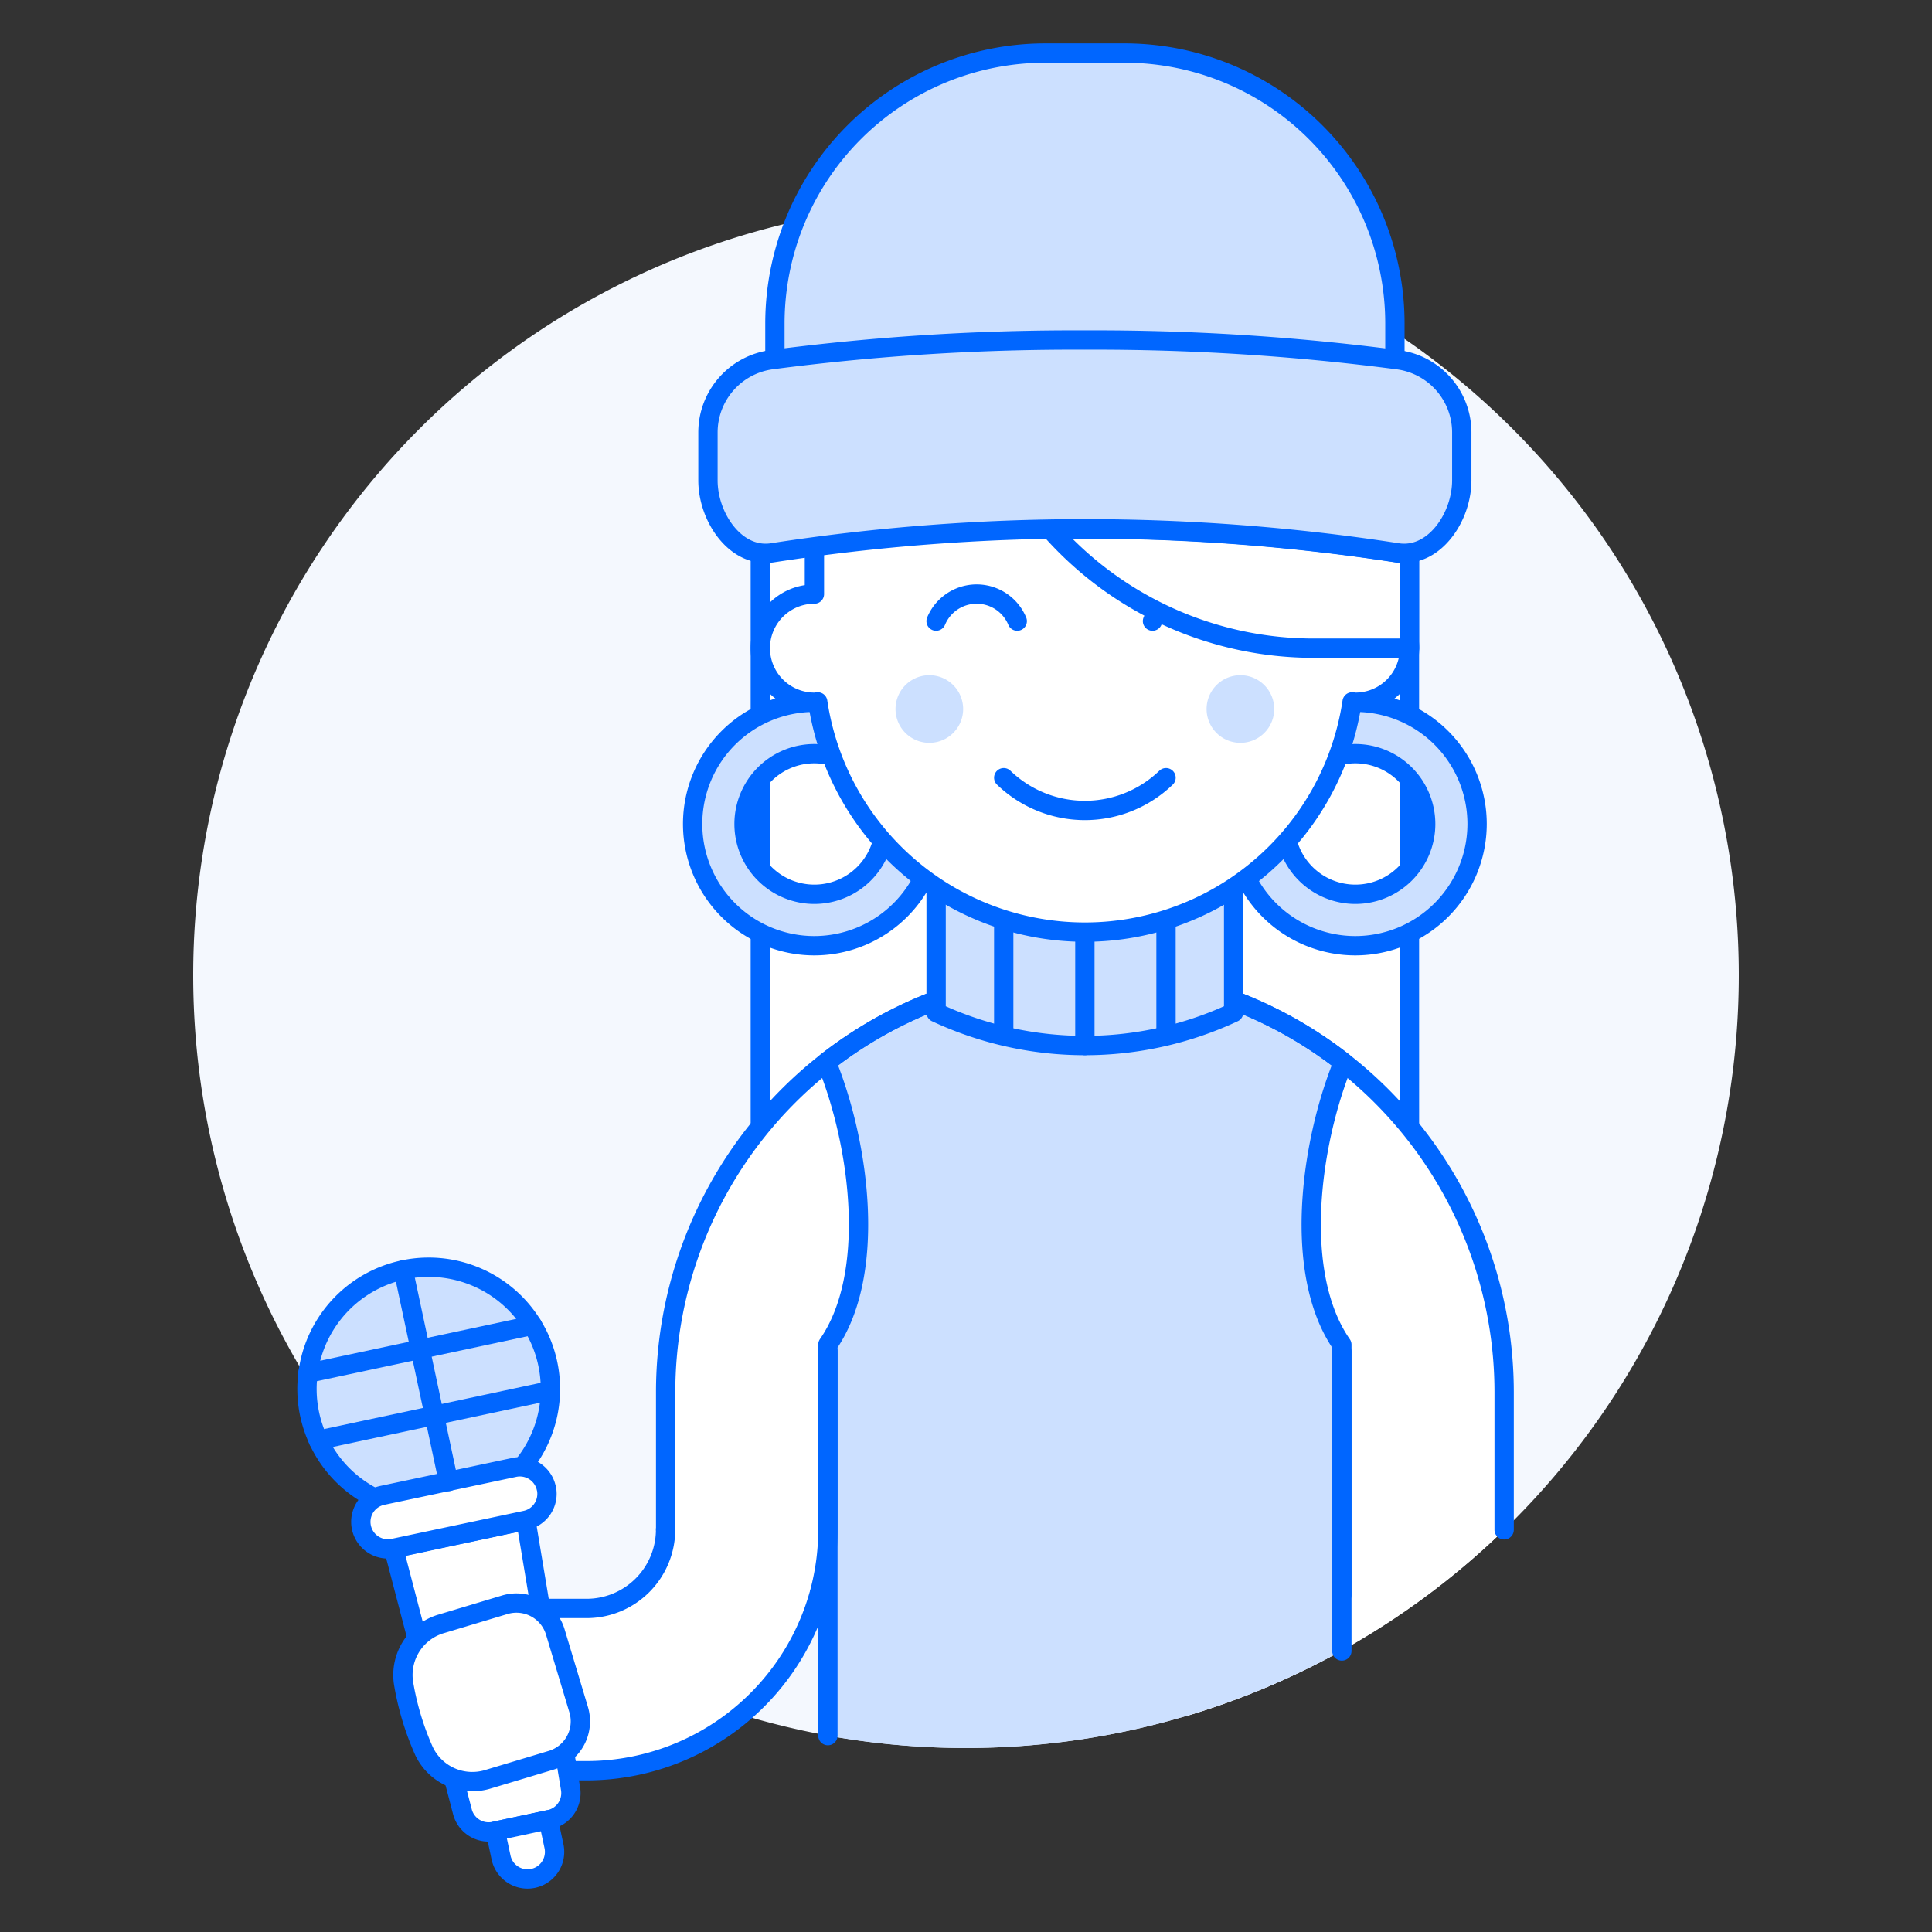 <svg viewBox="0 0 140 140" height="140" width="140" xmlns="http://www.w3.org/2000/svg"><rect x="0" y="0" width="140" height="140" fill="#333333" stroke="none"/><g transform="matrix(1.4,0,0,1.4,0,0)"><path d="M10.000 50.476 A40.000 40.000 0 1 0 90.000 50.476 A40.000 40.000 0 1 0 10.000 50.476 Z" fill="#F4F8FE"></path><path d="M72.954,26.594a16.8,16.8,0,1,0-33.6,0c0,.121,0,32.736,0,32.857h33.6C72.954,59.33,72.95,26.715,72.954,26.594Z" fill="#fff" stroke="#0066FF" stroke-linecap="round" stroke-linejoin="round"></path><path d="M42.851,79.183V88.8h18.64a39.958,39.958,0,0,0,16.363-9.617V72.052a21.693,21.693,0,0,0-16.8-21.125V46.179h-9.8v4.748a21.693,21.693,0,0,0-16.8,21.125v7.117a4.089,4.089,0,0,1-4.085,4.084h-3.3a39.825,39.825,0,0,0,11.289,5.5,12.463,12.463,0,0,0,4.493-9.571Z" fill="#fff"></path><path d="M61.053,50.927V46.179h-9.8v4.748a21.658,21.658,0,0,0-8.476,4.054c1.741,4.284,2.609,10.969.075,14.616V89.838a40.139,40.139,0,0,0,26.6-4.4V69.6c-2.534-3.647-1.666-10.332.076-14.616A21.669,21.669,0,0,0,61.053,50.927Z" fill="#CCE0FF"></path><path d="M77.854,79.183V72.052a21.693,21.693,0,0,0-16.8-21.125V46.179h-9.8v4.748a21.693,21.693,0,0,0-16.8,21.125v7.117" fill="none" stroke="#0066FF" stroke-linecap="round" stroke-linejoin="round"></path><path d="M69.454 69.952L69.454 82.553" fill="none" stroke="#0066FF" stroke-linecap="round" stroke-linejoin="round"></path><path d="M42.381,82.567a12.421,12.421,0,0,0,.47-3.4V69.952" fill="none" stroke="#0066FF" stroke-linecap="round" stroke-linejoin="round"></path><path d="M69.454,85.454V69.6c-2.534-3.647-1.666-10.331.076-14.616a21.669,21.669,0,0,0-8.477-4.054V46.179h-9.8v4.748a21.669,21.669,0,0,0-8.477,4.054c1.742,4.285,2.61,10.969.076,14.616V89.836" fill="none" stroke="#0066FF" stroke-linecap="round" stroke-linejoin="round"></path><path d="M63.853,52.406a18.179,18.179,0,0,1-15.4,0V42.994h15.4Z" fill="#CCE0FF" stroke="#0066FF" stroke-linecap="round" stroke-linejoin="round"></path><path d="M51.952 42.994L51.952 53.495" fill="none" stroke="#0066FF" stroke-linecap="round" stroke-linejoin="round"></path><path d="M56.153 42.994L56.153 54.118" fill="none" stroke="#0066FF" stroke-linecap="round" stroke-linejoin="round"></path><path d="M60.353 42.994L60.353 53.495" fill="none" stroke="#0066FF" stroke-linecap="round" stroke-linejoin="round"></path><path d="M34.451,79.169a4.089,4.089,0,0,1-4.085,4.084H26.05a4.2,4.2,0,1,0,0,8.4h4.316a12.507,12.507,0,0,0,12.019-9.1Z" fill="#fff"></path><path d="M34.451,79.169a4.089,4.089,0,0,1-4.085,4.084H26.05a4.2,4.2,0,1,0,0,8.4h4.316a12.507,12.507,0,0,0,12.019-9.1" fill="none" stroke="#0066FF" stroke-linecap="round" stroke-linejoin="round"></path><path d="M28.351,70.576a6.3,6.3,0,1,1-7.477-4.846A6.3,6.3,0,0,1,28.351,70.576Z" fill="#CCE0FF"></path><path d="M29.531,92.58a1.4,1.4,0,0,1-1.088,1.6l-2.861.61a1.4,1.4,0,0,1-1.647-1.014L20.374,80.154l6.846-1.462Z" fill="#fff"></path><path d="M28.351,70.576a6.3,6.3,0,1,1-7.477-4.846A6.3,6.3,0,0,1,28.351,70.576Z" fill="none" stroke="#0066FF" stroke-linecap="round" stroke-linejoin="round"></path><path d="M29.531,92.58a1.4,1.4,0,0,1-1.088,1.6l-2.861.61a1.4,1.4,0,0,1-1.647-1.014L20.374,80.154l6.846-1.462Z" fill="none" stroke="#0066FF" stroke-linecap="round" stroke-linejoin="round"></path><path d="M28.674,95.562a1.4,1.4,0,0,1-2.739.584l-.293-1.369,2.739-.585Z" fill="#fff" stroke="#0066FF" stroke-linecap="round" stroke-linejoin="round"></path><path d="M28.281,77.03A1.4,1.4,0,0,1,27.2,78.692l-6.83,1.448a1.4,1.4,0,0,1-.585-2.739l6.83-1.448a1.4,1.4,0,0,1,1.662,1.077Z" fill="#fff" stroke="#0066FF" stroke-linecap="round" stroke-linejoin="round"></path><path d="M20.874 65.73L23.212 76.685" fill="none" stroke="#0066FF" stroke-linecap="round" stroke-linejoin="round"></path><path d="M15.934 71.079L27.561 68.597" fill="none" stroke="#0066FF" stroke-linecap="round" stroke-linejoin="round"></path><path d="M16.473 74.544L28.49 71.978" fill="none" stroke="#0066FF" stroke-linecap="round" stroke-linejoin="round"></path><path d="M25.272,92.09l3.272-.983a2.1,2.1,0,0,0,1.407-2.616l-1.209-4.022a2.1,2.1,0,0,0-2.615-1.407l-3.271.983a2.761,2.761,0,0,0-1.973,3.043,14.4,14.4,0,0,0,1.065,3.549A2.764,2.764,0,0,0,25.272,92.09Z" fill="#fff"></path><path d="M25.272,92.09l3.272-.983a2.1,2.1,0,0,0,1.407-2.616l-1.209-4.022a2.1,2.1,0,0,0-2.615-1.407l-3.271.983a2.761,2.761,0,0,0-1.973,3.043,14.4,14.4,0,0,0,1.065,3.549A2.764,2.764,0,0,0,25.272,92.09Z" fill="none" stroke="#0066FF" stroke-linecap="round" stroke-linejoin="round"></path><path d="M42.151,48.95a6.3,6.3,0,1,1,6.3-6.3A6.308,6.308,0,0,1,42.151,48.95Zm0-9.94a3.639,3.639,0,1,0,3.639,3.639A3.644,3.644,0,0,0,42.151,39.01Z" fill="#CCE0FF" stroke="#0066FF" stroke-linejoin="round"></path><path d="M70.154,48.95a6.3,6.3,0,1,1,6.3-6.3A6.309,6.309,0,0,1,70.154,48.95Zm0-9.94a3.639,3.639,0,1,0,3.639,3.639A3.643,3.643,0,0,0,70.154,39.01Z" fill="#CCE0FF" stroke="#0066FF" stroke-linejoin="round"></path><path d="M70.154,30.748v-3.5a14,14,0,0,0-28,0v3.5a2.8,2.8,0,0,0,0,5.6c.059,0,.114-.014.172-.018a13.983,13.983,0,0,0,27.659,0c.058,0,.113.018.172.018a2.8,2.8,0,0,0,0-5.6Z" fill="#fff" stroke="#0066FF" stroke-linecap="round" stroke-linejoin="round"></path><path d="M46.352 36.699 A1.750 1.750 0 1 0 49.852 36.699 A1.750 1.750 0 1 0 46.352 36.699 Z" fill="#CCE0FF"></path><path d="M62.453 36.699 A1.750 1.750 0 1 0 65.953 36.699 A1.750 1.750 0 1 0 62.453 36.699 Z" fill="#CCE0FF"></path><path d="M60.353,40.254a6.052,6.052,0,0,1-8.4,0" fill="none" stroke="#0066FF" stroke-linecap="round" stroke-linejoin="round"></path><path d="M52.652,32.148a2.275,2.275,0,0,0-4.2,0" fill="none" stroke="#0066FF" stroke-linecap="round" stroke-linejoin="round"></path><path d="M63.853,32.148a2.275,2.275,0,0,0-4.2,0" fill="none" stroke="#0066FF" stroke-linecap="round" stroke-linejoin="round"></path><path d="M58.2,2.746H54.109a14,14,0,0,0-14,14v8.4H72.2v-8.4A14,14,0,0,0,58.2,2.746Z" fill="#CCE0FF"></path><path d="M58.2,2.746H54.109a14,14,0,0,0-14,14v8.4H72.2v-8.4A14,14,0,0,0,58.2,2.746Z" fill="none" stroke="#0066FF" stroke-linecap="round" stroke-linejoin="round"></path><path d="M72.333,28.621a106.847,106.847,0,0,0-16.18-1.242q-.894,0-1.786.017A18.159,18.159,0,0,0,68.01,33.549h4.944V28.631A2.236,2.236,0,0,1,72.333,28.621Z" fill="#fff" stroke="#0066FF" stroke-linecap="round" stroke-linejoin="round"></path><path d="M72.333,18.618A120.469,120.469,0,0,0,56.153,17.6a120.463,120.463,0,0,0-16.181,1.014,3.8,3.8,0,0,0-3.328,3.75v2.5c0,1.911,1.439,4.04,3.328,3.749a105.935,105.935,0,0,1,32.361,0c1.889.291,3.328-1.838,3.328-3.749v-2.5A3.8,3.8,0,0,0,72.333,18.618Z" fill="#CCE0FF" stroke="#0066FF" stroke-linejoin="round"></path></g></svg>